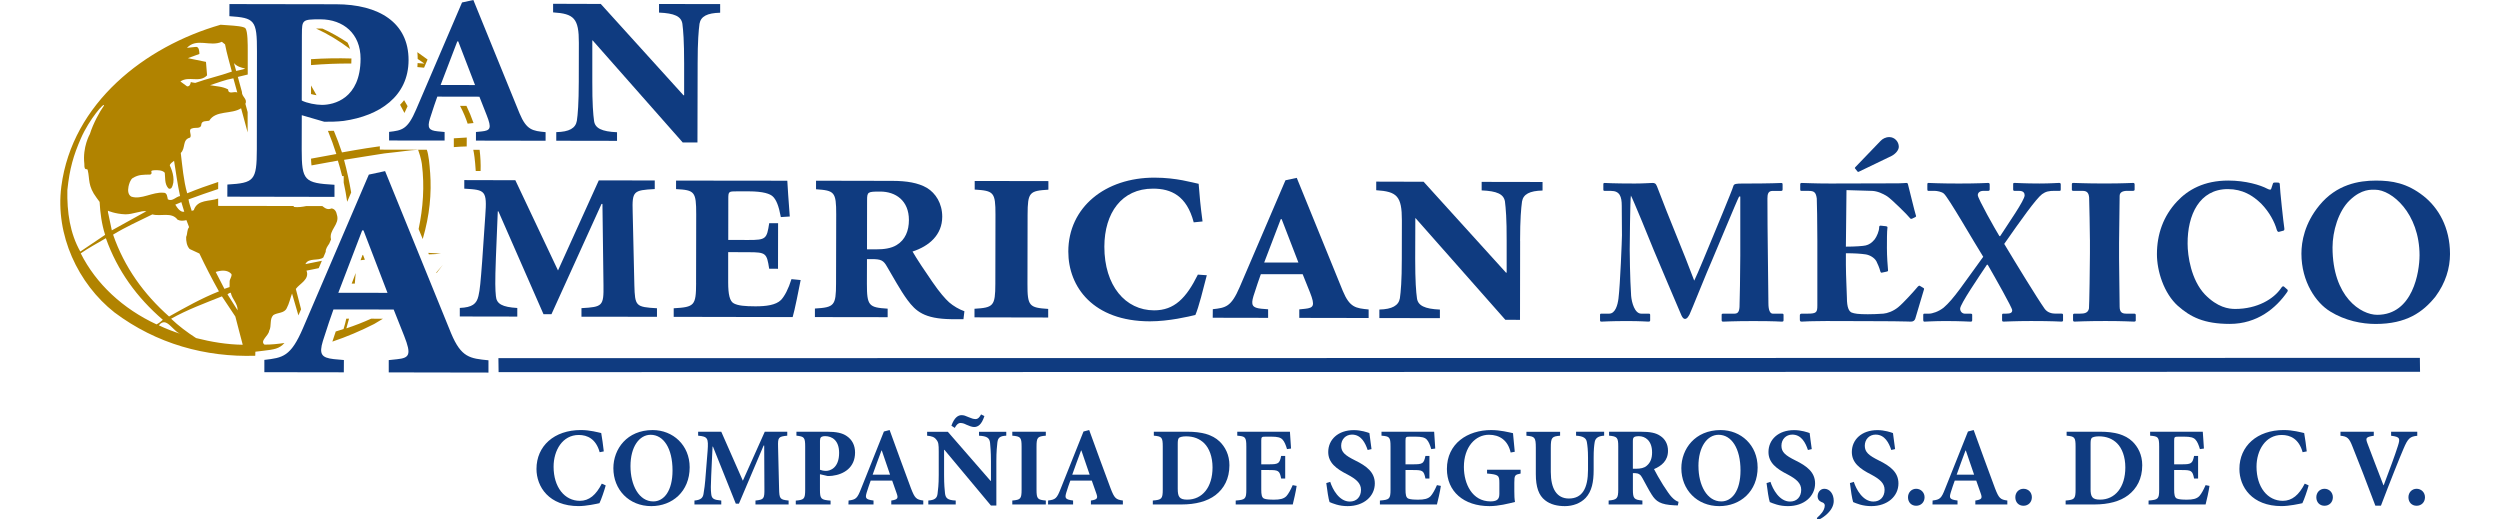 <?xml version="1.0" encoding="UTF-8"?>
<svg id="H__200_px" data-name="H_ 200 px" xmlns="http://www.w3.org/2000/svg" viewBox="0 0 962.71 200">
  <defs>
    <style>
      .cls-1 {
        fill: #b18300;
      }

      .cls-2 {
        fill: #0f3b80;
      }
    </style>
  </defs>
  <path class="cls-1" d="M179.61,40.76h-2.46c1.38,2.6,2.31,4.94,2.93,6.86.45-.06,1.36-.15,2.27-.24-.77-2.23-1.68-4.45-2.74-6.62M184.7,57.68h-2.45c.28,1.24.67,3.64.95,8.16h1.87c.1-2.68-.05-5.42-.38-8.16M168.1,105.17c.82-1.02,1.62-2.06,2.39-3.13-.81,1.01-1.63,1.96-2.47,2.9l.09.23ZM163.43,24.5l-2.62-.21c-.02.51-.02,1.03-.08,1.54,1.01.08,1.87.16,2.57.24l1.35-3.15c-1.3-.97-2.6-1.91-3.94-2.83.09.85.13,1.72.13,2.6,1.7,1.13,2.6,1.82,2.6,1.82M133.37,126.45c.38-1.25.71-2.48,1.04-3.73h-1.06c-.3,1.33-.63,2.66-1.06,3.98-1.01.32-2.01.65-3,.95-.53,1.58-1,3.01-1.3,3.9,5.5-1.85,10.88-4.13,16.1-6.79,1.12-.66,2.25-1.33,3.37-2.02-1.24-.02-2.82-.02-4.54-.02-3.1,1.41-6.28,2.64-9.55,3.73M75.49,130.17c-3.39-2.18-6.75-4.7-9.6-7.43,6.13-3.46,12.92-5.96,19.57-8.62l5.17,7.77c.96,3.83,1.87,7.08,2.84,10.87-6.14-.09-12.07-1.08-17.98-2.58M61.17,125.28c2.97-3.72,5.34,2.41,8.47,3.33-2.87-.92-5.68-1.99-8.47-3.33M31.09,97.56c2.98-2.08,6.43-3.9,9.68-5.83,4.44,12.52,11.97,22.85,21.94,31.42-.68.64-1.54,1.33-2.44,1.76-12.92-6.01-23.22-15.51-29.18-27.35M25.95,73.12c.85-8.18,2.34-13.3,5.21-19.85,3.25-7.43,9.24-14.25,8.88-12.59-1.6,2.17-4.21,6.97-5.43,10.94,0,0-2.89,4.98-2.13,11.49-.08,3.26,1.15,1.33,1.31,2.47.85,3.46-.09,5.92,3.45,10.65l1.12,1.52c.22,4.17.78,8.53,2.12,12.69l-9.56,6.44c-3.97-7.03-5.16-15.18-4.98-23.76M48.26,82.53c2.92.05,6.09-1.52,8.1-1.19-4.33,2.43-8.87,4.92-13.3,7.37l-1.3-6.17c-.12-.32-.22-1.03-.22-1.4,0,0,2.74,1.24,6.7,1.39M49.45,72.02c.21-1.13.73-2.83,1.68-3.48,2.36-1.38,3.86-1.24,6.8-1.32,1.26-.77-.79-1.49,1.42-1.66,1.32-.09,3.25-.05,4.1.97.22,1.64-.15,4.22,1.31,5.9.36.45.96.27,1.26-.04,1.54-2.54.59-6.13-.64-8.68.12-.77.95-1.2,1.65-1.78.71,4.26,1.29,9.01,2.31,13.57-1.66.25-2.94,2.24-4.71,1.26-.24-.87-.22-2.62-1.7-2.54-4.13-.38-8.57,2.8-12.38,1.49-1.28-.73-1.35-2.41-1.09-3.68M79.32,23.83l-6.97-1.43,4.44-1.62c-.03-.96-.11-2.94-1.45-2.71l-3.35.36c3.8-4,8.9-.28,13.44-2.33l1.23.99c.7,3.65,1.73,7.01,2.62,10.48-4.55,1.64-9.72,2.77-14.09,4.36-.59-.16-1.16-.09-1.7-.35-.16.89-.47,1.76-1.45,1.68l-2.57-1.89c3.36-2.28,7.28.7,10.27-2.35l-.42-5.17ZM91.38,35.63c-1.14-.64-3.46.97-3.54-1.2-2.21-1.18-4.6-1.18-6.95-1.62,2.88-.9,5.76-2.1,8.97-2.66l1.52,5.48ZM94.43,26.39c-.94.47-2.31.59-3.49.92l-.85-3.02c1.12,1.33,2.83,1.77,4.34,2.1M69.83,77.83l1.13,3.71c-1.52.28-2.7-1.51-3.46-2.73.76-.3,1.58-.66,2.33-.98M72.81,87.46c-.91,1.23-.53,2.42-1.12,3.78-.08,1.5.24,3.52,1.35,4.65l3.75,1.74c2.35,4.96,4.87,9.84,7.52,14.57-6.74,2.67-12.97,6.2-19.2,9.68-9.68-8.57-17.22-18.96-21.56-31.53,4.71-2.88,10-5.27,15.13-7.79,3.17.91,7.41-1.07,9.7,2.04,1.06.55,2.23.45,3.41.17.4.95.72,1.79,1.02,2.68M91.51,119.52l-3.91-6.18c.35-.22.69-.59,1.27-.62.53,2.56,2.68,4.07,2.64,6.8M89.14,105.54c.21,1.04-.67,1.83-.71,2.82l-.03,2.18-1.98.69-3.35-6.51c1.99-.63,4.54-.95,6.07.82M129.76,82.8c-.21-1.25-.82-2.4-2.1-2.54-1.56.68-2.52-.13-3.55-.91h-6.16c-1.56.32-3.13.53-4.65.36-.11-.16-.2-.26-.34-.38l-28.95-.04v-2.84c-3.33,1.21-7.89.28-9.34,4.34-.03.38-.68.16-.8.51-.43-1.48-1.03-2.86-1.28-4.51,3.77-1.39,7.58-2.73,11.42-4l.02-2.71c-4.08,1.33-8.07,2.77-11.95,4.36-1.4-4.95-1.85-10.41-2.47-15.53,1.97-1.85.47-5.13,3.56-5.91.94-1.1-1.06-3.13.92-3.58,1.2-.46,3.41.42,3.45-1.65.28-1.33,1.9-1.03,3.03-1.28,2.5-4.11,8.55-2.38,12.27-4.79l2.52,9.3v-7.84s-.87-3.18-.87-3.18c.92-1.9-1.45-2.71-1.33-4.59l-1.57-5.77c1.28-.33,2.54-.62,3.81-.92v-8.83c.01-2.75.01-7.84-.88-8.97-.62-.75-4.13-.99-6.44-1.15l-3.13-.22c-29.12,8.37-57.13,30.14-61.33,62.25-2.43,18.65,6.46,37.51,20.47,48.54,16.24,12.18,35.13,17.27,54.2,16.68l.05-1.56,3.11-.37c4-.48,6.11-.72,8.09-2.99-2.6.39-5.15.64-7.68.63-1.91-1.44,1.57-3.39,1.79-5.3,1.06-1.95.02-4.5,1.62-6.08,1.61-1.03,4.2-.64,5.13-2.62,1-1.85,1.35-3.81,2.06-5.67l2.45,8.41,1.03-2.35-2.02-7.84c1.52-2.1,5.4-3.64,4.11-7.05,1.52-.29,3.12-.59,4.71-.95l1.21-2.83c-2.11.41-4.23.84-6.34,1.28,1.2-2.61,5.08-1.07,6.9-2.57l.92-2.18c-.07-1.1.68-2.13,1.35-3.12l.7-1.63c-.95-3.65,3.42-5.71,2.29-9.42M174.76,56.65c1.75-.14,3.48-.23,4.96-.26l.02-3.43c-1.51.07-3.23.16-4.98.3v3.39ZM165.63,66.42c-.22-3.1-.56-6.9-1.28-8.76l-18.08-.04v-1.28c-.41.05-.76.09-1.16.16-4.86.63-13.43,2.2-13.43,2.2-.94-2.87-2-5.64-3.12-8.33-.75.03-1.51.03-2.28.03,1.19,2.91,2.28,5.87,3.24,8.91-3.17.57-6.46,1.19-9.75,1.79.03.9.08,1.8.18,2.6,3.39-.64,6.78-1.27,10.15-1.85.62,1.99,1.16,3.96,1.65,5.94l.6.03v2.51c.54,2.46.98,4.92,1.34,7.38l1.54-3.59c-.72-4.17-1.6-8.35-2.75-12.56,6.25-.97,10.41-1.72,15.55-2.48,8.07-.84,8.94-1.17,12.98-1.39,1.22,3.35,1.46,5.61,1.46,5.61,1.05,8.44.45,16.77-1.27,24.9l1.58,3.86c2.71-9.24,3.45-17.55,2.86-25.65M156.95,40.87c-.47-.8-.9-1.55-1.34-2.3-.47.63-1.01,1.2-1.54,1.77.56,1.01,1.12,2.05,1.68,3.16.35-.69.74-1.56,1.21-2.62M135.43,109.21h1.2c.14-1.35.24-2.7.34-4.07-.51,1.35-1.01,2.64-1.54,4.07M139.62,98.16c-.28.74-.53,1.41-.78,2.05.56-.07,1.12-.13,1.67-.2-.22-.58-.45-1.2-.71-1.85h-.18ZM119.77,32.91v3.3c.67.19,1.41.35,2.13.47-.7-1.28-1.41-2.52-2.13-3.77M164.93,97.37l.22.58c1.62-.05,3.19-.1,4.67-.3l-4.89-.28ZM133.86,16.41c-3.12-2.06-6.44-3.96-9.64-5.38-.28-.03-.54-.05-.82-.05h-1.71c4.52,2.06,9.04,4.81,13.11,7.89-.23-.87-.57-1.74-.95-2.46M135.33,22.6v-.08c-5.14-.16-10.32-.07-15.56.27v2.27c5.21-.41,10.37-.64,15.51-.59.02-.6.05-1.19.05-1.87"/>
  <polygon class="cls-2" points="191.93 137.92 192 143.3 931.92 143.17 931.85 137.81 191.93 137.92"/>
  <path class="cls-2" d="M176.11,15.94h.35l6.47,16.81-13.25-.03,6.42-16.78ZM183.26,54.15l26.84.05v-3.31c-4.98-.49-7.33-.74-10.04-7.25L182.28,0l-4.36.95-17.67,41.21c-3.33,7.81-5.47,8.03-10.42,8.63v3.31s21.38.03,21.38.03v-3.3s-2.71-.26-2.71-.26c-3.31-.34-4.02-1.31-2.95-4.86,1.06-3.4,2.37-7.19,2.85-8.5l16.21.03,2.8,7.1c2.02,5.09,1.43,5.92-1.89,6.27l-2.24.22v3.32Z"/>
  <path class="cls-2" d="M268.65,24.39c0-8.52.38-12.66.72-15.25.49-2.84,2.96-4.13,7.95-4.24V1.57l-23.54-.03v3.31c5.92.26,8.52,1.42,8.99,4.27.34,2.61.68,6.74.68,15.26v12.3h-.26L231.35,1.52l-18.36-.06v3.31c8.05.51,9.95,2.28,9.92,11.75l-.03,14.88c-.02,8.51-.37,12.65-.74,15.12-.48,2.85-2.95,4.27-7.93,4.36v3.32s23.4.04,23.4.04v-3.32c-5.89-.24-8.49-1.54-8.85-4.39-.34-2.47-.7-6.62-.67-15.13v-15.83h.14l34.68,39.3h5.67s.07-30.49.07-30.49Z"/>
  <path class="cls-2" d="M116.2,44.36l8.66,2.52c2.65,0,4.64,0,7.48-.32,13.82-1.97,24.97-9.46,24.99-23.41.03-14.47-11.43-21.49-27.92-21.51l-41.06-.07-.02,4.66c9.65.68,10.67,1.33,10.62,13.65l-.05,37.6c-.03,12.13-1.03,12.97-11.34,13.59l-.02,4.67,41.26.08v-4.66c-11.63-.67-12.62-1.52-12.62-13.65l.03-13.15ZM116.26,13.26c0-5.65.16-5.82,7.14-5.82,8.81.02,15.47,5.52,15.45,15.18-.03,15.45-10.35,17.77-14.84,17.77-2.33,0-5.82-.66-7.81-1.68l.05-25.45Z"/>
  <path class="cls-2" d="M139.46,88.71h.51l9.25,24.06-18.94-.03,9.19-24.02ZM149.69,143.4l38.41.07v-4.73c-7.11-.7-10.47-1.04-14.37-10.35l-25.44-62.5-6.26,1.35-25.31,59.02c-4.77,11.15-7.83,11.5-14.92,12.33v4.73l30.6.05.03-4.73-3.89-.35c-4.73-.53-5.74-1.88-4.21-6.95,1.52-4.9,3.4-10.3,4.08-12.18l23.19.03,4.05,10.18c2.87,7.28,2,8.47-2.75,8.96l-3.2.34v4.73Z"/>
  <path class="cls-2" d="M230.59,69.45l-15.71,34.7-16.43-34.75-19.66-.05v3.3c8.1.47,8.81.6,8.08,10.5l-1.19,17.42c-.61,8-.85,10.96-1.44,13.42-.72,3.06-2.37,4.37-7.18,4.59v3.29l22.14.04v-3.31c-5.78-.36-8.01-1.54-8.24-4.59-.24-2.47-.37-4.96.01-14.96l.72-17.66h.24l17.36,39.6h3.07s19.27-42.46,19.27-42.46h.36l.4,31.3c.11,8.02-.36,8.38-8.48,8.83v3.3l29.08.03v-3.29c-8.24-.47-8.47-.83-8.71-8.84l-.65-28.26c-.23-8.01.24-8.36,8.5-8.8v-3.31l-21.55-.03Z"/>
  <path class="cls-2" d="M268.06,108.96c-.03,8.72-.62,9.3-8.63,9.75v3.3l45.81.09c.71-2.25,2.49-11.21,3.08-14.26l-3.54-.35c-1.18,3.78-2.6,6.47-4.01,8.01-2.02,2.01-5.78,2.46-9.89,2.46-4.11-.01-6.59-.25-8.25-1.1-1.64-.81-2.22-3.52-2.22-8.1v-11.67s7.79.03,7.79.03c6.82,0,7.06.39,8,6.36l3.4.02.03-17.54h-3.42c-.93,5.99-1.18,6.47-8.01,6.45l-7.76-.02.02-15.78c0-2.93.14-2.93,3.42-2.93h4.47c5.65.02,8.24.96,9.31,2.04,1.29,1.28,2.22,3.52,3.03,7.87l3.44-.22c-.47-5.99-.83-11.54-.95-13.78l-42.84-.05v3.28c7.18.37,7.76.98,7.76,9.68l-.05,26.48Z"/>
  <path class="cls-2" d="M333.87,99.78h1.87c3.53,0,4.48.47,5.86,2.95,2,3.3,5.07,9.08,7.88,12.84,3.18,4.25,6.36,7.19,16.81,7.34h4.72l.37-3.06c-2.02-.7-4.25-2-5.9-3.44-1.42-1.28-3.63-3.75-6.45-7.87-2.48-3.54-6.23-9.2-7.63-11.68,6.46-2.1,11.42-6.44,11.44-13.39,0-5.2-2.57-9.08-5.86-11.1-3.43-2-7.89-2.71-13.3-2.72l-29.44-.06v3.29c7.07.49,7.78.97,7.77,9.66l-.06,26.63c-.01,8.6-.73,9.19-8.14,9.64v3.29s28.01.04,28.01.04v-3.28c-7.28-.46-8-1.07-7.99-9.69l.03-9.39ZM333.9,77.16c0-3.29.24-3.39,5.07-3.39,5.88,0,11.04,3.42,11.04,10.96,0,4.11-1.41,7.64-4.74,9.64-2.1,1.3-5.05,1.66-7.64,1.64h-3.76l.03-18.84Z"/>
  <path class="cls-2" d="M395.71,82.68c.03-8.7.72-9.18,8.01-9.64v-3.3l-28.38-.05v3.31c7.3.47,8.01.95,8,9.66l-.05,26.62c-.02,8.58-.72,9.18-8.03,9.62v3.31l28.38.06v-3.31c-7.3-.48-8.01-1.06-7.98-9.67l.05-26.61Z"/>
  <path class="cls-2" d="M463.08,85.28c-.8-5.89-1.16-10.03-1.5-14.5-2.46-.47-8.47-2.36-16.94-2.37-19.08-.06-33.23,11.46-33.25,28.44-.02,13.66,9.6,26.85,31.39,26.89,7.42,0,15.07-1.86,17.54-2.45,1.29-2.94,3.07-10.12,4.4-15.3l-3.44-.24c-4.48,9.06-9.06,13.76-16.84,13.76-11.08-.02-19.18-9.48-19.17-24.53.04-12.96,6.65-22.35,18.75-22.34,6.97,0,12.97,2.71,15.66,12.98l3.4-.34Z"/>
  <path class="cls-2" d="M493.21,84.39h.34l6.45,16.72-13.18-.02,6.38-16.7ZM500.33,122.41l26.71.05v-3.29c-4.94-.48-7.29-.71-9.97-7.19l-17.71-43.49-4.35.93-17.61,41.09c-3.32,7.75-5.42,7.99-10.37,8.56l-.03,3.29,21.33.04v-3.3l-2.69-.22c-3.32-.37-4.02-1.31-2.96-4.83,1.08-3.44,2.37-7.18,2.85-8.47h16.1s2.85,7.09,2.85,7.09c1.99,5.08,1.39,5.88-1.91,6.24l-2.24.23v3.28Z"/>
  <path class="cls-2" d="M585.36,92.79c.01-8.49.39-12.59.75-15.2.47-2.81,2.94-4.11,7.9-4.22v-3.29l-23.45-.04v3.28c5.89.24,8.48,1.42,8.97,4.25.32,2.6.7,6.71.66,15.2v12.24h-.24l-31.74-35.02-18.25-.05v3.31c7.99.51,9.9,2.25,9.88,11.67l-.03,14.85c0,8.47-.39,12.59-.74,15.09-.49,2.81-2.97,4.22-7.9,4.34v3.27l23.31.05v-3.31c-5.88-.25-8.46-1.54-8.83-4.36-.35-2.47-.68-6.62-.68-15.08l.05-15.76h.1l34.56,39.13,5.65.03.05-30.39Z"/>
  <path class="cls-2" d="M628.11,113.82c.23,2.77,1.42,6.96,3.9,6.96h2.91c.46,0,.53.23.53.53v2.02c0,.3-.07.52-.69.52-.82,0-2.83-.22-8.3-.22-6.36,0-8.97.22-9.63.22-.61,0-.68-.08-.68-.67v-1.95c0-.22.07-.45.45-.45h3.06c2.4,0,3.29-3.42,3.59-5.83.67-5.32,1.34-22.96,1.34-24.31l-.08-11.44c0-3.45-.75-5.69-4.11-5.69h-2.46c-.45,0-.52-.22-.52-.51v-2.1c0-.23.07-.45.52-.45.75,0,2.77.22,11.59.22,3.52,0,5.84-.22,6.74-.22.75,0,1.33.07,1.79,1.27,4.79,12.73,10.18,25.14,14.36,36.35.81-1.42,6.52-15.32,6.95-16.36.3-.78,7.78-18.63,8.14-20.13.23-.82,1.21-.9,3.46-.9,11.67,0,14.2-.22,15.02-.22.39,0,.46.22.46.67v1.72c0,.45-.07.67-.61.67h-3.28c-1.72,0-1.95,1.35-1.95,2.93,0,1.11.07,19.52.16,21.09,0,1.51.22,17.87.22,19.21,0,2.85.67,4.04,1.72,4.04h3.6c.46,0,.51.23.51.53v1.87c0,.45-.05.67-.67.67-.88,0-2.24-.22-11.06-.22-7.64,0-10.54.22-11.52.22-.51,0-.59-.22-.59-.67v-1.87c0-.37.08-.53.59-.53h4.19c1.28,0,1.95-.44,2.1-2.54.08-.88.3-14.52.3-19.77v-22.8h-.45c-.75,1.27-9.12,21.61-10.48,24.68-1.57,3.45-8.22,20.05-8.6,20.71-.36.6-.88,1.74-1.78,1.74-.53,0-.97-.53-1.35-1.35-.24-.53-10.1-23.71-10.63-25.06-1.35-3.44-8.24-20.19-8.83-21.09-.3,1.05-.46,19.96-.46,20.86s.09,11.08.54,17.64"/>
  <path class="cls-2" d="M714.37,64.91c-.16-.15-.09-.39.07-.53l9.72-10.1c.75-.81,1.95-1.49,3.37-1.49,2.09,0,3.67,1.78,3.67,3.74,0,1.35-1.42,2.83-2.77,3.51l-12.57,6.06c-.29.14-.36.14-.53,0l-.95-1.2ZM710.83,94.98c3.45,0,6.75-.23,7.64-.47,1.25-.3,2.31-.97,3.42-2.32.84-1.12,1.74-3.2,1.74-4.62,0-.54.21-.68.58-.68l2.02.22c.39.08.68.16.59.6-.2,1.28-.2,5.16-.2,7.78,0,3.37.29,6.95.43,8.53.07.44-.24.51-.59.59l-1.79.38c-.32.07-.47-.07-.62-.6-.29-1.2-1.04-2.91-1.5-3.81-.82-1.43-2.62-2.39-4.09-2.62-2.02-.29-4.34-.44-7.64-.44v4.48c0,4.04.39,11.3.39,12.65,0,3.88.83,5.23,1.79,5.69,1.13.44,2.55.67,6.28.67,1.28,0,4.42-.08,5.98-.23,1.51-.14,3.75-.89,5.68-2.46,1.96-1.58,6.14-6.21,7.64-8.01.3-.29.52-.37.74-.23l1.27.76c.31.14.39.37.31.59l-3.37,11.31c-.23.66-.74,1.11-1.65,1.11-.37,0-2-.08-6.81-.14-4.86,0-12.79-.09-25.73-.09-2.77,0-4.85.09-6.34.09-1.58.06-2.57.14-3.22.14-.54,0-.69-.23-.69-.83v-1.56c0-.45.23-.68.76-.68h2.23c3.44,0,3.75-.53,3.75-3.15v-25.05c0-6.21-.15-15.41-.22-16.14-.32-2.41-1.06-2.93-3.08-2.93h-2.92c-.3,0-.37-.22-.37-.74v-1.8c0-.22.08-.52.54-.52,1.64,0,4.26.22,11.07.22l26.25-.07c1.19,0,2.62-.15,2.98-.15s.53.15.61.37c.3,1.05,2.76,11.3,3.06,12.04.16.37.16.55-.22.76l-1.2.58c-.29.16-.68.09-.9-.28-.36-.6-7.1-7.34-8.81-8.39-1.59-.98-3.68-1.95-5.7-2.02l-9.87-.3-.23,21.78Z"/>
  <path class="cls-2" d="M794.46,123.25c0,.31-.07.6-.6.6-.59,0-3.22-.23-11.73-.23-5.99,0-10.04.23-10.56.23s-.6-.23-.6-.67v-1.87c0-.29.07-.53.45-.53h1.13c1.71,0,2.32-.37,2.32-1.33s-6.59-12.57-9.43-17.51h-.31c-2.99,4.49-10.31,15.18-10.31,16.91,0,1.05.76,1.94,1.86,1.94h2.18c.54,0,.6.24.6.45v1.95c0,.44-.06.67-.6.67-.75,0-3.66-.23-9.72-.23-4.41,0-7.4.23-8.08.23-.37,0-.45-.29-.45-.83v-1.72c0-.29.08-.53.45-.53h1.8c1.2,0,3.64-.75,5.6-2.31,3.88-3.3,7.56-9.06,15.25-19.59-3.65-5.78-13.39-22.82-15.16-24.33-.83-.75-2.77-1.05-3.44-1.05h-2.55c-.32,0-.37-.3-.37-.59v-1.88c0-.36.05-.59.37-.59.74,0,4.18.23,11.75.23s10.62-.23,11.29-.23c.52,0,.6.3.6.67v1.72c0,.45-.08.67-.66.67h-1.82c-1.18,0-2.1.6-2.1,1.66,0,1.28,6.97,13.61,8.32,15.76h.3c3.06-4.78,9.42-13.82,9.42-15.7,0-.81-.38-1.72-2.1-1.72h-1.86c-.39,0-.46-.3-.46-.67v-1.87c0-.37.07-.53.52-.53.83,0,3.9.23,9.65.23,4.12,0,6.82-.23,7.57-.23.51,0,.59.3.59.67v1.72c0,.53-.08.67-.45.67h-2.02c-2.01,0-3.29.23-4.73,1.28-2.29,1.72-8.15,9.95-14.57,19.15,4.71,7.85,12.71,20.94,15.56,24.97,1.11,1.58,2.99,1.87,4.03,1.87h2.46c.53,0,.6.24.6.53v1.95Z"/>
  <path class="cls-2" d="M804.79,92.28c0-1.79-.22-15.25-.3-16.22-.14-1.81-.89-2.56-2.47-2.56h-3.58c-.38,0-.6-.14-.6-.44v-2.17c0-.3.22-.45.53-.45.89,0,4.7.22,12.03.22s10.03-.22,11.08-.22c.37,0,.53.22.53.67v1.87c0,.37-.23.51-.62.51h-2.17c-1.87,0-2.98.6-2.98,1.96,0,.75-.22,17.28-.22,18.17v5.76c0,.75.22,18.04.22,18.7,0,2.33,1.11,2.7,2.54,2.7h3.06c.38,0,.61.15.61.52v2.09c0,.32-.23.46-.68.46-.9,0-3.88-.23-10.98-.23-7.86,0-11.08.23-11.91.23-.36,0-.58-.14-.58-.6v-2.02c0-.3.22-.45.58-.45h2.17c1.51,0,3.07-.22,3.38-2.02.14-1.13.37-17.27.37-21.23v-5.25Z"/>
  <path class="cls-2" d="M838.75,117.87c-5.53-4.94-8.15-13.55-8.15-19.98,0-7.7,2.46-14.66,7.7-20.27,4.25-4.57,10.47-8.09,19.75-8.09,6.8,0,12.4,1.74,15.03,3.14,1.05.54,1.43.45,1.56-.07l.61-1.87c.15-.44.28-.44,1.42-.44s1.27.14,1.27,1.18c0,1.43,1.35,14.14,1.71,16.39.08.52,0,.9-.36.97l-1.66.44c-.36.16-.67-.15-.9-.82-.83-2.98-2.84-6.81-5.97-10.02-3.22-3.14-7.18-5.61-12.86-5.61-10.94,0-15.57,9.95-15.49,21.03,0,4.7,1.35,13.9,6.64,19.52,4.88,5.02,9.14,5.6,11.69,5.6,8.53,0,14.87-3.88,17.66-8.01.37-.6.74-.89,1.12-.6l1.28,1.13c.2.14.28.45,0,.9-4.34,6.29-11.6,12.34-22.15,12.34-9.95,0-15.18-2.7-19.9-6.88"/>
  <path class="cls-2" d="M931.73,98.41c0-16.38-10.79-25.35-17.07-25.35-1.49,0-5.21-.39-9.79,4.03-4.42,4.2-6.65,12.04-6.65,18.18,0,19.14,10.99,25.96,17.2,25.96,13.83,0,16.3-16.7,16.3-22.82M897.24,119.88c-5.3-3.22-11-11.29-11-22.21,0-4.57,1.2-11.67,6.95-18.63,6.59-8,15.05-9.5,21.78-9.5,6.21,0,11.97.98,18.26,5.92,5.69,4.47,10.23,12.04,10.23,22.36,0,5.47-1.72,11.14-5.6,16.39-4.86,6.05-11.22,10.54-23.05,10.54-5.17,0-11.66-1.19-17.58-4.86"/>
  <path class="cls-2" d="M233.25,186.93c-.56,2.06-1.68,5.34-2.41,6.84-1.12.26-5.09,1.12-8.01,1.12-11.46,0-16.24-7.45-16.24-14.31,0-8.82,6.8-14.98,17.1-14.98,3.48,0,6.68.91,7.83,1.16.39,2.39.7,4.35.99,7.07l-1.59.31c-1.42-5.13-4.73-6.64-8.05-6.64-6.24,0-9.69,5.9-9.69,12.23,0,7.92,4.27,13.13,10.12,13.13,3.58,0,6.24-2.27,8.44-6.62l1.51.68Z"/>
  <path class="cls-2" d="M242.79,179.48c0,7.37,3.27,13.61,8.78,13.61,4.09,0,7.41-4.01,7.41-11.94,0-8.56-3.48-13.72-8.44-13.72-4.34,0-7.75,4.6-7.75,12.06M265.58,179.95c0,9.3-6.68,14.95-14.78,14.95-8.6,0-14.6-6.34-14.6-14.6,0-7.41,5.26-14.69,15.12-14.69,7.84,0,14.26,5.82,14.26,14.34"/>
  <path class="cls-2" d="M290.92,194.26v-1.51c3.23-.35,3.49-.65,3.44-4.61l-.08-16.58h-.22l-9.51,22.39h-1.21l-8.79-21.96h-.16l-.52,11.24c-.18,3.57-.18,5.59,0,6.93.18,1.94,1.03,2.33,3.88,2.59v1.51h-10.33v-1.51c2.4-.22,3.22-.99,3.48-2.49.25-1.39.6-3.62.91-8.16l.68-8.49c.35-4.9.05-5.5-3.65-5.84v-1.51h8.91l8.31,18.86,8.44-18.86h8.66v1.51c-3.44.35-3.63.68-3.54,4.26l.39,16.11c.09,3.96.31,4.26,3.67,4.61v1.51h-12.75Z"/>
  <path class="cls-2" d="M315.76,180.9c.51.21,1.42.43,2.33.43,1.58,0,5.04-1.11,5.04-6.93,0-4.86-2.76-6.45-5.39-6.45-.82,0-1.34.2-1.59.43-.26.26-.39.68-.39,1.33v11.2ZM318.56,166.25c3.39,0,5.85.48,7.53,1.69,2.03,1.37,3.18,3.53,3.18,6.32,0,5.77-4.25,8.4-8.78,8.96-.64.08-1.33.08-1.81.08l-2.93-.68v5.89c0,3.67.39,3.96,4.09,4.27v1.47h-13.4v-1.47c3.23-.31,3.62-.6,3.62-4.27v-16.49c0-3.65-.39-3.91-3.37-4.26v-1.51h11.85Z"/>
  <path class="cls-2" d="M339.56,173.49h-.12c-1.2,3.14-2.29,6.24-3.4,9.31h6.71l-3.18-9.31ZM343.22,194.26v-1.51c2.54-.39,2.75-.9,2.06-2.8-.43-1.3-1.08-3.1-1.72-4.88h-8.27c-.47,1.34-1.03,2.9-1.55,4.61-.6,2.08-.51,2.67,2.64,3.06v1.51h-9.66l.05-1.51c2.83-.35,3.35-.82,4.78-4.44l8.83-22.13,2.2-.57c2.76,7.53,5.43,15.04,8.22,22.45,1.47,3.79,2.02,4.34,4.74,4.69v1.51h-12.32Z"/>
  <path class="cls-2" d="M373.04,160.66c1,.42,1.81.72,2.63.72.99,0,1.64-.85,2.12-1.8l1.29.64c-1.08,3.35-2.5,4.22-3.96,4.22-.91,0-1.98-.47-3.01-.91-.86-.43-1.47-.64-2.29-.64s-1.5.64-2.16,1.89l-1.29-.85c1.12-3.15,2.59-4.06,3.92-4.06.87,0,1.47.23,2.75.79M387.51,167.77c-2.33.12-3.23.68-3.44,2.67-.14,1.33-.39,3.36-.39,7.15v17.09h-2.08l-17.91-21.45h-.14v9.7c0,3.79.22,5.68.35,6.98.22,1.89.94,2.7,4.13,2.84v1.51h-10.55v-1.51c2.41-.18,3.4-.87,3.57-2.72.17-1.42.44-3.31.44-7.1v-9c0-2.8-.09-3.62-.91-4.61-.76-1.03-1.76-1.37-3.56-1.54v-1.51h7.97l16.45,18.9h.16v-7.57c0-3.79-.25-5.82-.34-7.07-.22-1.85-1.12-2.58-4.26-2.75v-1.51h10.5v1.51Z"/>
  <path class="cls-2" d="M389.82,194.26v-1.51c3.17-.3,3.58-.6,3.58-4.23v-16.49c0-3.66-.4-3.97-3.58-4.26v-1.51h12.91v1.51c-3.17.29-3.58.6-3.58,4.26v16.49c0,3.62.4,3.92,3.58,4.23v1.51h-12.91Z"/>
  <path class="cls-2" d="M416.43,173.49h-.13c-1.21,3.14-2.29,6.24-3.4,9.31h6.71l-3.18-9.31ZM420.09,194.26v-1.51c2.54-.39,2.75-.9,2.06-2.8-.43-1.3-1.08-3.1-1.72-4.88h-8.26c-.49,1.34-1.05,2.9-1.56,4.61-.6,2.08-.51,2.67,2.62,3.06v1.51h-9.64l.03-1.51c2.85-.35,3.36-.82,4.79-4.44l8.83-22.13,2.19-.57c2.77,7.53,5.43,15.04,8.24,22.45,1.46,3.79,2.02,4.34,4.73,4.69v1.51h-12.31Z"/>
  <path class="cls-2" d="M453.53,188.23c0,3.09.65,4.17,3.66,4.17,5.77,0,9.74-4.73,9.74-12.4,0-4.08-1.26-7.37-3.19-9.3-1.81-1.76-4.09-2.67-7.02-2.67-1.56,0-2.45.35-2.71.6-.39.39-.48,1.11-.48,2.37v17.23ZM457.28,166.25c5.38,0,9.56,1.07,12.36,3.75,2.1,2.02,3.79,5.09,3.79,9.13,0,5.26-2.1,9.01-5.38,11.54-3.19,2.42-7.67,3.59-13.06,3.59h-11.06v-1.51c3.4-.3,3.83-.6,3.83-4.27v-16.45c0-3.71-.39-3.96-3.44-4.26v-1.51h12.96Z"/>
  <path class="cls-2" d="M499.32,187.1c-.26,1.95-1.16,5.86-1.5,7.16h-21.97v-1.51c3.66-.3,4.09-.56,4.09-4.23v-16.53c0-3.75-.43-3.96-3.49-4.22v-1.51h20.28c.04.78.26,3.79.43,6.47l-1.56.21c-.43-1.51-.99-2.93-1.76-3.71-.74-.77-1.89-1.08-4.31-1.08h-2.07c-1.59,0-1.77.09-1.77,1.51v9.14h2.89c3.62,0,4.17-.22,4.77-3.23h1.56v8.7h-1.56c-.59-3.1-1.11-3.27-4.77-3.27h-2.89v7.45c0,2.02.18,3.1,1.04,3.53.77.35,2.23.43,3.88.43,2.2,0,3.75-.3,4.78-1.38.82-.95,1.59-2.33,2.41-4.22l1.5.3Z"/>
  <path class="cls-2" d="M526.66,173.27c-.91-2.71-2.5-5.91-6.03-5.91-2.41,0-4.17,1.81-4.17,4.29s1.56,3.74,5.34,5.63c4.52,2.2,7.62,4.61,7.62,8.88,0,4.91-4.18,8.74-10.46,8.74-1.55,0-3.06-.22-4.34-.6-1.21-.35-2.03-.7-2.63-.96-.39-1.07-.95-4.69-1.26-7.32l1.52-.47c.85,2.76,3.39,7.59,7.54,7.59,2.62,0,4.31-1.81,4.31-4.53,0-2.54-1.9-4.12-5.13-5.85-4.44-2.24-7.49-4.57-7.49-8.7,0-4.74,3.75-8.43,9.86-8.43,2.77,0,5.21.85,5.99,1.14.18,1.6.47,3.5.82,6.17l-1.47.34Z"/>
  <path class="cls-2" d="M554.85,187.1c-.25,1.95-1.16,5.86-1.51,7.16h-21.96v-1.51c3.65-.3,4.09-.56,4.09-4.23v-16.53c0-3.75-.43-3.96-3.48-4.22v-1.51h20.28c.04.78.25,3.79.42,6.47l-1.54.21c-.43-1.51-.99-2.93-1.76-3.71-.74-.77-1.91-1.08-4.32-1.08h-2.06c-1.59,0-1.77.09-1.77,1.51v9.14h2.89c3.62,0,4.17-.22,4.78-3.23h1.54v8.7h-1.54c-.61-3.1-1.12-3.27-4.78-3.27h-2.89v7.45c0,2.02.18,3.1,1.04,3.53.78.35,2.23.43,3.88.43,2.19,0,3.75-.3,4.78-1.38.82-.95,1.58-2.33,2.41-4.22l1.51.3Z"/>
  <path class="cls-2" d="M585.55,182.36c-2.16.44-2.41.6-2.41,3.49v3.4c0,1.56.05,2.93.26,4.05-2.58.64-6.33,1.6-9.81,1.6-9.99,0-16.41-5.69-16.41-14.31,0-9.81,7.97-14.98,17.05-14.98,3.5,0,6.86.87,8.4,1.2.12,1.51.35,3.75.68,7.16l-1.58.29c-1.08-4.78-4.31-6.84-8.37-6.84-5.17,0-9.64,4.64-9.64,12.4,0,6.5,3.19,13.26,10.26,13.26.86,0,1.85-.13,2.41-.51.64-.39.99-1.08.99-2.37v-4.1c0-3.01-.22-3.35-4.74-3.75v-1.46h12.92v1.46Z"/>
  <path class="cls-2" d="M617.74,167.77c-2.37.12-3.44,1.03-3.66,2.54-.22,1.34-.39,2.93-.39,5.99v4.69c0,4.56-.68,8.18-3.1,10.77-1.98,2.06-4.91,3.14-7.97,3.14-2.84,0-5.56-.6-7.62-2.24-2.46-1.9-3.58-5.08-3.58-10.12v-10.11c0-4.06-.42-4.36-3.62-4.65v-1.51h12.97v1.51c-3.14.29-3.58.6-3.58,4.65v9.33c0,6.47,2.31,10.21,6.97,10.21,5.12,0,7.36-3.87,7.36-11.08v-4.59c0-3.06-.22-4.7-.43-5.99-.22-1.51-1.26-2.37-4.17-2.54v-1.51h10.81v1.51Z"/>
  <path class="cls-2" d="M629.92,180.51c1.81,0,3.27-.3,4.21-1.16,1.47-1.22,2.06-2.93,2.06-5.13,0-4.58-2.67-6.25-5.07-6.25-1.08,0-1.68.17-1.94.44-.3.26-.39.68-.39,1.58v10.51h1.13ZM646.11,194.63c-.27,0-.78-.04-1.3-.04-5.42-.26-7.1-1.47-8.81-4.19-1.12-1.76-2.29-4.09-3.54-6.32-.68-1.33-1.46-1.85-2.84-1.89h-.82v6.28c0,3.53.43,3.97,3.66,4.27v1.51h-13v-1.51c3.23-.3,3.7-.74,3.7-4.27v-16.53c0-3.45-.38-3.88-3.53-4.18v-1.51h12.11c3.75,0,5.94.43,7.66,1.64,1.72,1.12,2.92,3.05,2.92,5.71,0,3.81-2.5,5.83-5.39,7.04.61,1.24,2.24,4.12,3.49,6.1,1.55,2.37,2.45,3.75,3.32,4.66.95.99,1.64,1.5,2.64,1.85l-.26,1.38Z"/>
  <path class="cls-2" d="M654.05,179.48c0,7.37,3.27,13.61,8.79,13.61,4.09,0,7.4-4.01,7.4-11.94,0-8.56-3.48-13.72-8.44-13.72-4.35,0-7.76,4.6-7.76,12.06M676.84,179.95c0,9.3-6.67,14.95-14.77,14.95-8.61,0-14.61-6.34-14.61-14.6,0-7.41,5.27-14.69,15.12-14.69,7.85,0,14.25,5.82,14.25,14.34"/>
  <path class="cls-2" d="M696.2,173.27c-.9-2.71-2.49-5.91-6.03-5.91-2.41,0-4.17,1.81-4.17,4.29s1.55,3.74,5.34,5.63c4.52,2.2,7.62,4.61,7.62,8.88,0,4.91-4.17,8.74-10.46,8.74-1.56,0-3.06-.22-4.34-.6-1.21-.35-2.03-.7-2.64-.96-.39-1.07-.95-4.69-1.25-7.32l1.51-.47c.85,2.76,3.4,7.59,7.54,7.59,2.62,0,4.29-1.81,4.29-4.53,0-2.54-1.88-4.12-5.11-5.85-4.44-2.24-7.49-4.57-7.49-8.7,0-4.74,3.75-8.43,9.87-8.43,2.74,0,5.21.85,5.99,1.14.16,1.6.46,3.5.81,6.17l-1.47.34Z"/>
  <path class="cls-2" d="M728.3,173.27c-.91-2.71-2.5-5.91-6.03-5.91-2.41,0-4.17,1.81-4.17,4.29s1.56,3.74,5.34,5.63c4.52,2.2,7.62,4.61,7.62,8.88,0,4.91-4.18,8.74-10.47,8.74-1.55,0-3.06-.22-4.34-.6-1.21-.35-2.02-.7-2.63-.96-.39-1.07-.95-4.69-1.25-7.32l1.5-.47c.87,2.76,3.41,7.59,7.54,7.59,2.63,0,4.31-1.81,4.31-4.53,0-2.54-1.89-4.12-5.12-5.85-4.44-2.24-7.49-4.57-7.49-8.7,0-4.74,3.75-8.43,9.87-8.43,2.74,0,5.2.85,5.97,1.14.18,1.6.47,3.5.82,6.17l-1.47.34Z"/>
  <path class="cls-2" d="M734.74,191.49c0-1.89,1.39-3.27,3.15-3.27s3.23,1.37,3.23,3.27-1.37,3.27-3.23,3.27-3.15-1.33-3.15-3.27"/>
  <path class="cls-2" d="M757.01,173.49h-.13c-1.21,3.14-2.28,6.24-3.4,9.31h6.72l-3.19-9.31ZM760.67,194.26v-1.51c2.53-.39,2.75-.9,2.06-2.8-.43-1.3-1.06-3.1-1.71-4.88h-8.28c-.47,1.34-1.03,2.9-1.55,4.61-.6,2.08-.51,2.67,2.62,3.06v1.51h-9.64l.05-1.51c2.84-.35,3.36-.82,4.78-4.44l8.83-22.13,2.2-.57c2.76,7.53,5.42,15.04,8.22,22.45,1.47,3.79,2.03,4.34,4.74,4.69v1.51h-12.31Z"/>
  <path class="cls-2" d="M776.07,191.49c0-1.89,1.37-3.27,3.14-3.27,1.86,0,3.23,1.37,3.23,3.27s-1.37,3.27-3.23,3.27-3.14-1.33-3.14-3.27"/>
  <path class="cls-2" d="M805.04,188.23c0,3.09.64,4.17,3.67,4.17,5.76,0,9.72-4.73,9.72-12.4,0-4.08-1.25-7.37-3.19-9.3-1.79-1.76-4.09-2.67-7.01-2.67-1.55,0-2.46.35-2.71.6-.39.39-.47,1.11-.47,2.37v17.23ZM808.79,166.25c5.38,0,9.56,1.07,12.36,3.75,2.1,2.02,3.79,5.09,3.79,9.13,0,5.26-2.11,9.01-5.39,11.54-3.18,2.42-7.66,3.59-13.04,3.59h-11.07v-1.51c3.4-.3,3.83-.6,3.83-4.27v-16.45c0-3.71-.39-3.96-3.45-4.26v-1.51h12.98Z"/>
  <path class="cls-2" d="M850.84,187.1c-.25,1.95-1.15,5.86-1.5,7.16h-21.96v-1.51c3.67-.3,4.08-.56,4.08-4.23v-16.53c0-3.75-.41-3.96-3.48-4.22v-1.51h20.28c.05.78.26,3.79.44,6.47l-1.55.21c-.43-1.51-1-2.93-1.77-3.71-.74-.77-1.9-1.08-4.31-1.08h-2.07c-1.59,0-1.77.09-1.77,1.51v9.14h2.89c3.62,0,4.17-.22,4.79-3.23h1.54v8.7h-1.54c-.61-3.1-1.13-3.27-4.79-3.27h-2.89v7.45c0,2.02.18,3.1,1.04,3.53.78.35,2.25.43,3.88.43,2.2,0,3.75-.3,4.78-1.38.82-.95,1.59-2.33,2.41-4.22l1.5.3Z"/>
  <path class="cls-2" d="M889.02,186.93c-.56,2.06-1.68,5.34-2.41,6.84-1.12.26-5.09,1.12-8.02,1.12-11.45,0-16.23-7.45-16.23-14.31,0-8.82,6.8-14.98,17.1-14.98,3.48,0,6.68.91,7.84,1.16.39,2.39.7,4.35.99,7.07l-1.59.31c-1.42-5.13-4.73-6.64-8.05-6.64-6.24,0-9.7,5.9-9.7,12.23,0,7.92,4.27,13.13,10.12,13.13,3.58,0,6.25-2.27,8.45-6.62l1.5.68Z"/>
  <path class="cls-2" d="M891.98,191.49c0-1.89,1.38-3.27,3.15-3.27s3.22,1.37,3.22,3.27-1.37,3.27-3.22,3.27-3.15-1.33-3.15-3.27"/>
  <path class="cls-2" d="M930.86,167.81c-2.75.3-3.56.87-5.29,4.96-1.43,3.3-5.34,13.08-8.7,21.95h-2.16c-2.93-7.88-6.98-18.26-8.78-22.7-1.29-3.35-2.04-3.97-4.65-4.22v-1.55h12.83v1.55c-3.15.47-3.15.95-2.5,2.8,1.26,3.44,4.65,12.15,6.21,16.24h.12c2.37-6.28,4.23-11.25,5.42-15,.95-3,.95-3.6-2.58-4.04v-1.55h10.07v1.55Z"/>
  <path class="cls-2" d="M927.45,191.49c0-1.89,1.38-3.27,3.15-3.27s3.22,1.37,3.22,3.27-1.37,3.27-3.22,3.27-3.15-1.33-3.15-3.27"/>
  <path class="cls-2" d="M700.91,199.86c-.22.11-.57.14-.82.14-.29,0-.43-.14-.43-.36,0-.18.14-.32.35-.53.75-.68,2.68-2.4,2.68-4.51,0-.58-.5-.97-.78-1.08-.36-.14-1.97-.57-1.97-2.36,0-1.54,1-2.94,2.58-2.94,2.04,0,3.62,1.9,3.62,4.69,0,3.75-4.11,6.37-5.23,6.94"/>
</svg>